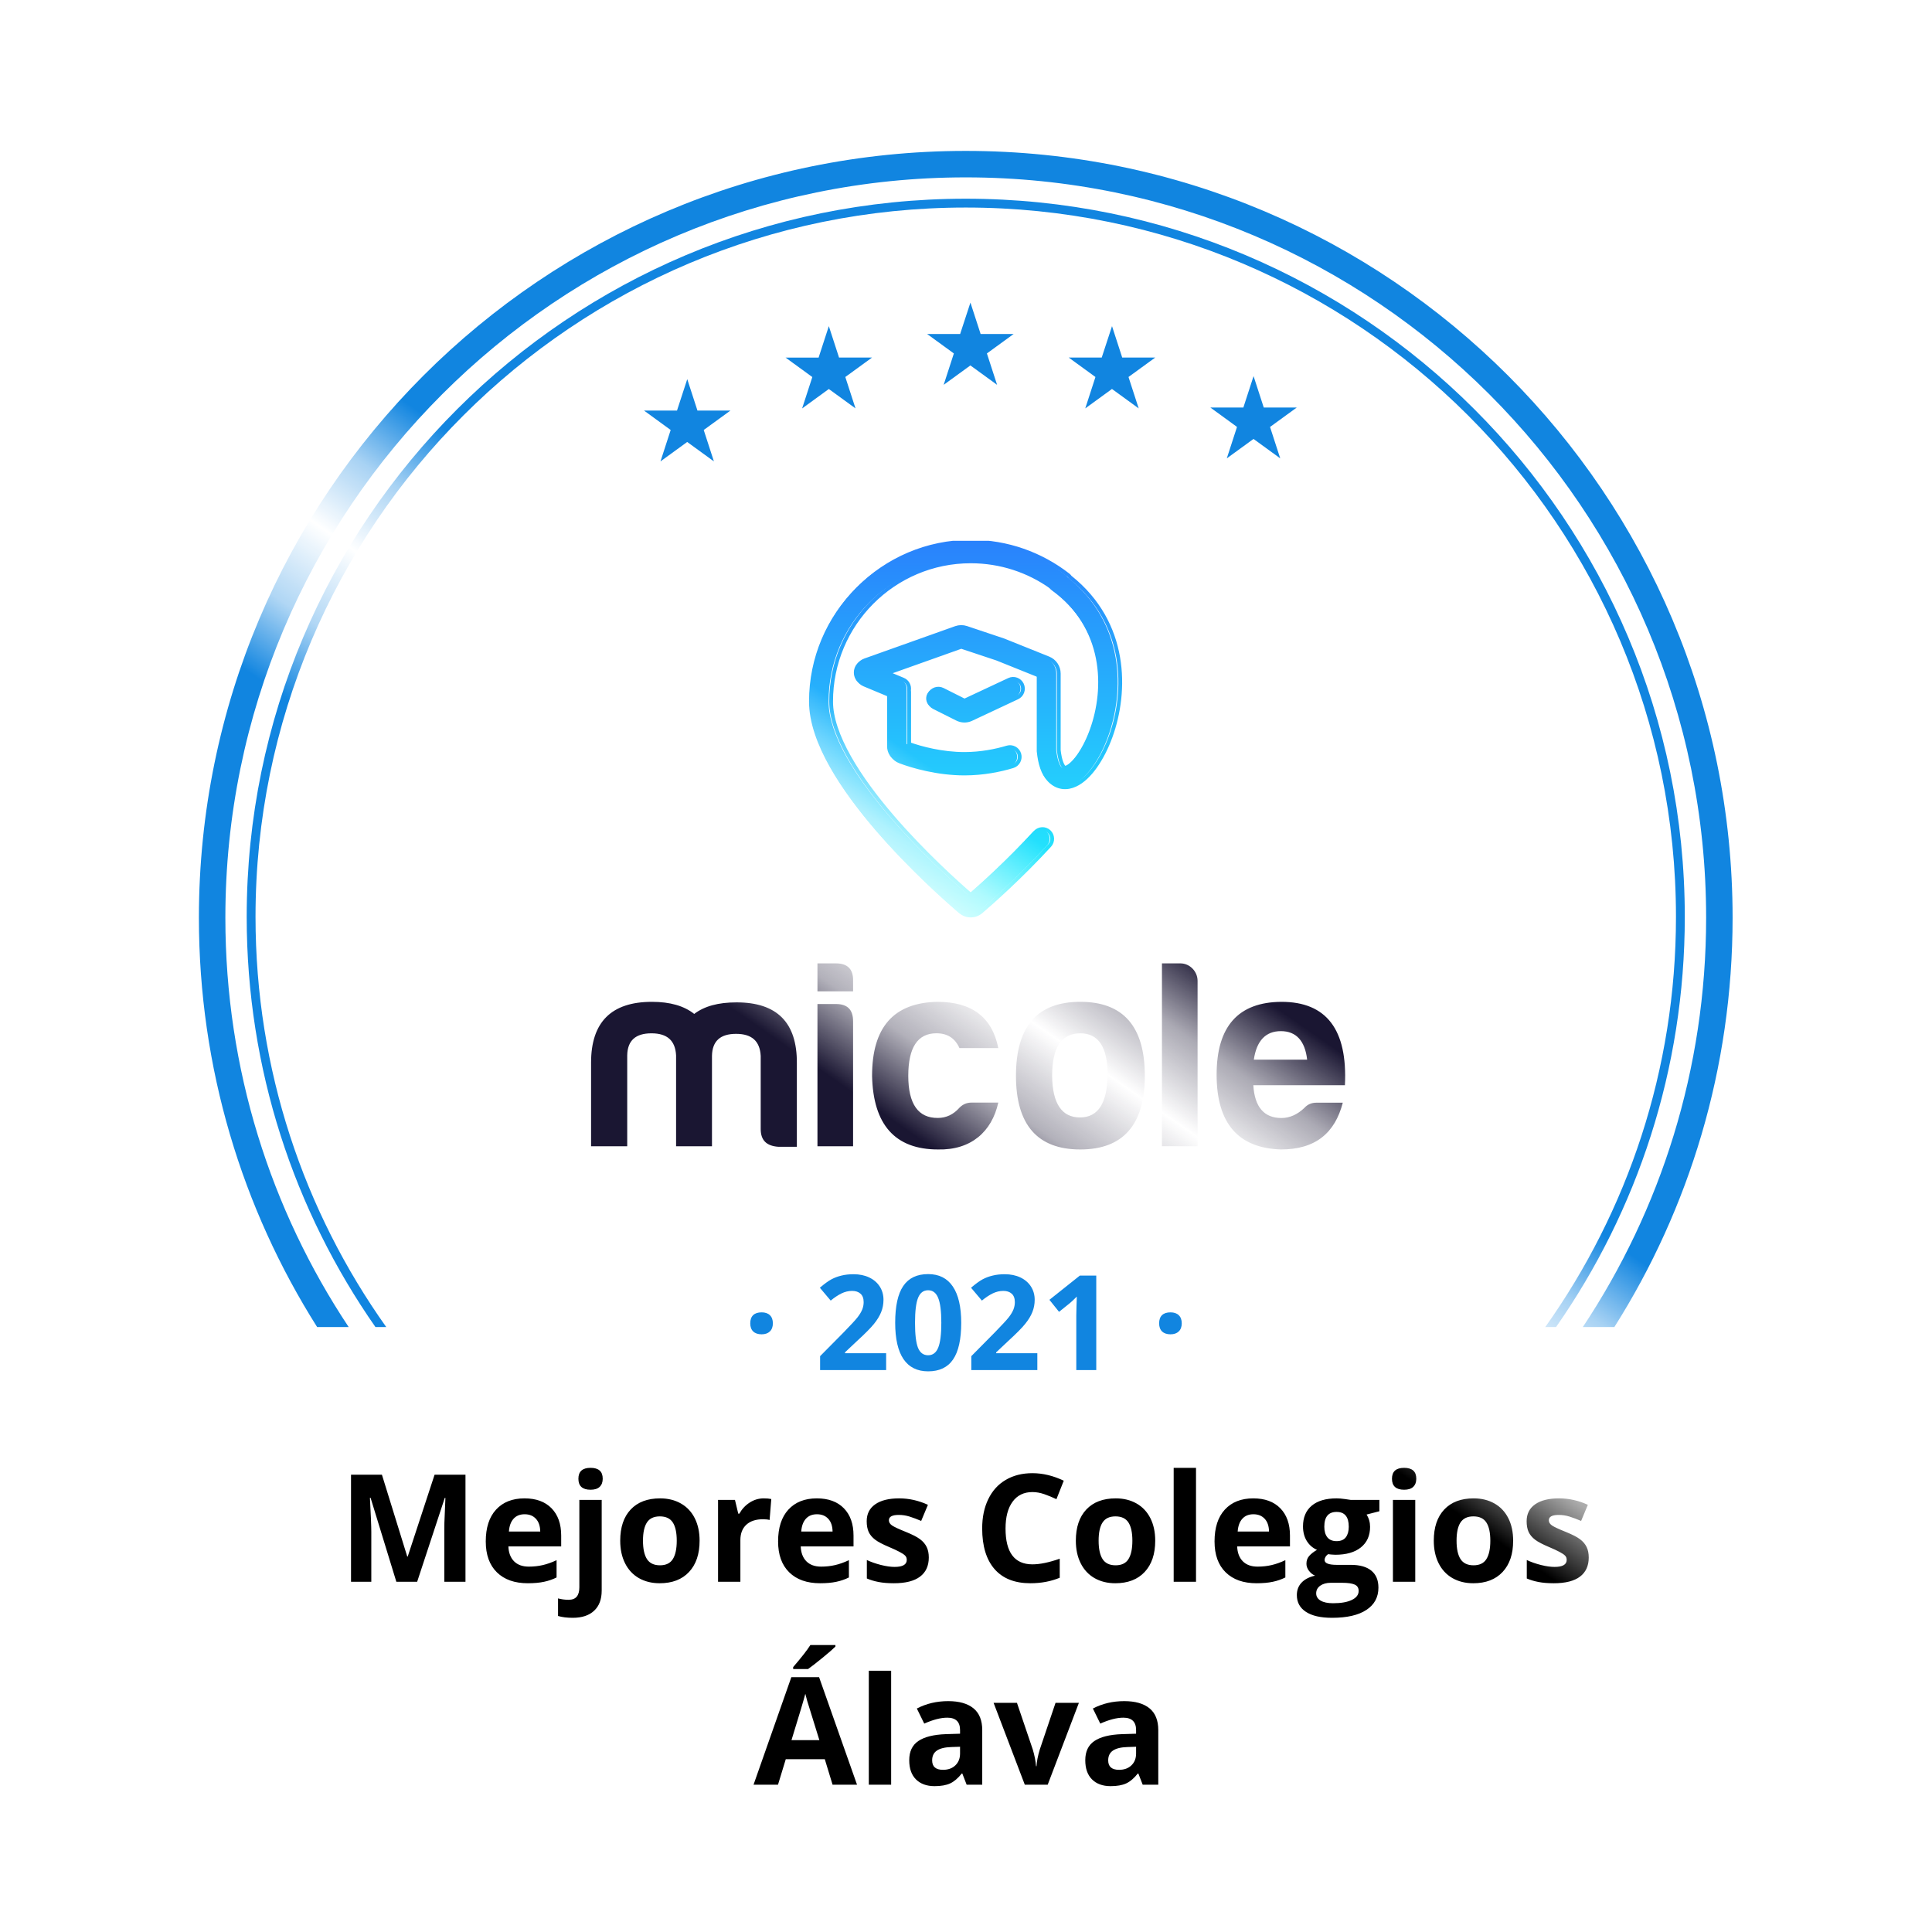 <svg width="219" height="219" viewBox="0 0 219 219" fill="none" xmlns="http://www.w3.org/2000/svg">
<g filter="url(#filter0_d_1114_1125)">
<path fill-rule="evenodd" clip-rule="evenodd" d="M115.078 2.498C112.028 -0.833 106.778 -0.833 103.727 2.498C101.1 5.366 96.746 5.824 93.58 3.565C89.904 0.941 84.769 2.032 82.477 5.925C80.504 9.276 76.34 10.629 72.774 9.077C68.632 7.275 63.836 9.411 62.404 13.694C61.171 17.383 57.379 19.572 53.568 18.796C49.142 17.894 44.895 20.98 44.385 25.468C43.945 29.332 40.692 32.262 36.803 32.295C32.286 32.333 28.773 36.234 29.207 40.73C29.581 44.602 27.008 48.144 23.21 48.984C18.8 49.961 16.175 54.508 17.535 58.815C18.705 62.524 16.924 66.523 13.385 68.135C9.274 70.008 7.652 75.001 9.877 78.931C11.793 82.316 10.883 86.598 7.756 88.911C4.124 91.597 3.576 96.818 6.569 100.2C9.147 103.112 9.147 107.49 6.569 110.403C3.576 113.785 4.124 119.006 7.756 121.692C10.883 124.005 11.793 128.287 9.877 131.671C7.652 135.602 9.274 140.595 13.385 142.467C16.924 144.079 18.705 148.079 17.535 151.788L17.146 153.021C15.995 156.665 18.216 160.512 21.948 161.339L27 162.457V179.301C27 184.824 31.477 189.301 37 189.301H53C58.523 189.301 63 193.778 63 199.301V200.301C63 205.824 67.477 210.301 73 210.301H147C152.523 210.301 157 205.824 157 200.301V199.301C157 193.778 161.477 189.301 167 189.301H183C188.523 189.301 193 184.824 193 179.301V162.193L196.857 161.339C200.589 160.512 202.81 156.665 201.66 153.021L201.271 151.788C200.1 148.079 201.881 144.079 205.42 142.467C209.531 140.595 211.153 135.602 208.928 131.671C207.012 128.287 207.922 124.005 211.049 121.692C214.681 119.006 215.23 113.785 212.236 110.403C209.658 107.49 209.658 103.112 212.236 100.2C215.23 96.818 214.681 91.597 211.049 88.911C207.922 86.598 207.012 82.316 208.928 78.931C211.153 75.001 209.531 70.008 205.42 68.135C201.881 66.523 200.1 62.524 201.271 58.815C202.63 54.508 200.005 49.961 195.595 48.984C191.798 48.144 189.224 44.602 189.598 40.73C190.032 36.234 186.519 32.333 182.003 32.295C178.113 32.262 174.86 29.332 174.421 25.468C173.91 20.98 169.663 17.894 165.237 18.796C161.426 19.572 157.635 17.383 156.402 13.694C154.969 9.411 150.173 7.275 146.032 9.077C142.465 10.629 138.302 9.276 136.328 5.925C134.037 2.032 128.902 0.941 125.225 3.565C122.059 5.824 117.705 5.366 115.078 2.498Z" fill="white"/>
</g>
<path d="M110.002 34.301L111.112 37.717L111.156 37.861H111.306H114.899L111.993 39.974L111.871 40.063L111.916 40.207L113.025 43.623L110.119 41.511L109.997 41.422L109.875 41.511L106.969 43.623L108.078 40.207L108.122 40.063L108 39.974L105.094 37.861H108.688H108.838L108.882 37.717L110.002 34.301Z" fill="#1185E0"/>
<path d="M126.052 36.97L127.161 40.386L127.206 40.531H127.355H130.949L128.043 42.644L127.921 42.732L127.966 42.877L129.075 46.293L126.169 44.18L126.047 44.091L125.925 44.18L123.019 46.293L124.128 42.877L124.172 42.732L124.05 42.644L121.144 40.531H124.738H124.888L124.932 40.386L126.052 36.97Z" fill="#1185E0"/>
<path d="M77.903 42.978L79.012 46.394L79.056 46.538H79.206H82.8L79.894 48.651L79.772 48.74L79.816 48.884L80.925 52.301L78.019 50.188L77.897 50.099L77.775 50.188L74.869 52.301L75.978 48.884L76.022 48.74L75.9 48.651L73 46.538H76.594H76.743L76.788 46.394L77.903 42.978Z" fill="#1185E0"/>
<path d="M93.952 36.97L95.062 40.386L95.106 40.531H95.256H98.849L95.943 42.644L95.821 42.732L95.866 42.877L96.975 46.293L94.074 44.185L93.952 44.097L93.83 44.185L90.924 46.298L92.034 42.882L92.078 42.738L91.956 42.649L89.05 40.536H92.644H92.793L92.838 40.392L93.952 36.97Z" fill="#1185E0"/>
<path d="M142.096 42.634L143.205 46.051L143.25 46.195H143.4H146.993L144.087 48.308L143.965 48.397L144.01 48.541L145.119 51.957L142.213 49.844L142.091 49.755L141.969 49.844L139.063 51.957L140.172 48.541L140.216 48.397L140.105 48.308L137.199 46.195H140.793H140.943L140.987 46.051L142.096 42.634Z" fill="#1185E0"/>
<path d="M94.374 202.301L93.494 199.412H89.07L88.19 202.301H85.418L89.701 190.115H92.847L97.147 202.301H94.374ZM92.88 197.254C92.066 194.636 91.607 193.156 91.502 192.813C91.402 192.47 91.33 192.199 91.286 192C91.103 192.708 90.581 194.459 89.717 197.254H92.88ZM89.908 189.194V188.97C90.86 187.863 91.51 187.03 91.859 186.471H94.698V186.646C94.41 186.933 93.918 187.362 93.22 187.932C92.528 188.497 91.986 188.917 91.593 189.194H89.908ZM101.015 202.301H98.483V189.385H101.015V202.301ZM109.573 202.301L109.083 201.039H109.017C108.59 201.576 108.151 201.949 107.697 202.16C107.249 202.364 106.662 202.467 105.937 202.467C105.046 202.467 104.343 202.212 103.829 201.703C103.319 201.194 103.065 200.469 103.065 199.528C103.065 198.543 103.408 197.818 104.094 197.354C104.786 196.883 105.826 196.623 107.215 196.573L108.826 196.523V196.117C108.826 195.176 108.344 194.706 107.381 194.706C106.64 194.706 105.768 194.93 104.767 195.378L103.928 193.668C104.996 193.109 106.181 192.83 107.481 192.83C108.726 192.83 109.681 193.101 110.345 193.643C111.009 194.185 111.341 195.01 111.341 196.117V202.301H109.573ZM108.826 198.001L107.846 198.034C107.11 198.056 106.562 198.189 106.203 198.433C105.843 198.676 105.663 199.047 105.663 199.545C105.663 200.259 106.073 200.616 106.892 200.616C107.478 200.616 107.946 200.447 108.294 200.109C108.649 199.772 108.826 199.324 108.826 198.765V198.001ZM116.164 202.301L112.627 193.021H115.275L117.068 198.308C117.268 198.978 117.392 199.611 117.442 200.209H117.492C117.519 199.678 117.644 199.044 117.865 198.308L119.65 193.021H122.298L118.762 202.301H116.164ZM129.528 202.301L129.038 201.039H128.972C128.546 201.576 128.106 201.949 127.652 202.16C127.204 202.364 126.617 202.467 125.892 202.467C125.001 202.467 124.298 202.212 123.784 201.703C123.275 201.194 123.02 200.469 123.02 199.528C123.02 198.543 123.363 197.818 124.049 197.354C124.741 196.883 125.781 196.623 127.17 196.573L128.781 196.523V196.117C128.781 195.176 128.299 194.706 127.336 194.706C126.595 194.706 125.723 194.93 124.722 195.378L123.883 193.668C124.951 193.109 126.136 192.83 127.436 192.83C128.681 192.83 129.636 193.101 130.3 193.643C130.964 194.185 131.296 195.01 131.296 196.117V202.301H129.528ZM128.781 198.001L127.801 198.034C127.065 198.056 126.517 198.189 126.158 198.433C125.798 198.676 125.618 199.047 125.618 199.545C125.618 200.259 126.028 200.616 126.847 200.616C127.433 200.616 127.901 200.447 128.25 200.109C128.604 199.772 128.781 199.324 128.781 198.765V198.001Z" fill="black"/>
<path d="M44.928 179.301L42.006 169.78H41.932C42.037 171.717 42.089 173.009 42.089 173.656V179.301H39.79V167.165H43.293L46.165 176.445H46.215L49.261 167.165H52.764V179.301H50.365V173.557C50.365 173.285 50.368 172.973 50.373 172.619C50.385 172.264 50.423 171.324 50.49 169.796H50.415L47.286 179.301H44.928ZM59.471 171.647C58.934 171.647 58.514 171.819 58.209 172.162C57.905 172.5 57.731 172.981 57.687 173.606H61.239C61.228 172.981 61.065 172.5 60.749 172.162C60.434 171.819 60.008 171.647 59.471 171.647ZM59.828 179.467C58.334 179.467 57.166 179.055 56.325 178.23C55.484 177.405 55.063 176.238 55.063 174.727C55.063 173.172 55.451 171.971 56.226 171.125C57.006 170.272 58.082 169.846 59.455 169.846C60.766 169.846 61.787 170.22 62.518 170.967C63.248 171.714 63.613 172.746 63.613 174.063V175.292H57.628C57.656 176.011 57.869 176.573 58.268 176.977C58.666 177.381 59.225 177.583 59.944 177.583C60.503 177.583 61.032 177.524 61.53 177.408C62.028 177.292 62.548 177.107 63.09 176.852V178.811C62.648 179.032 62.175 179.196 61.671 179.301C61.167 179.411 60.553 179.467 59.828 179.467ZM64.925 183.385C64.277 183.385 63.721 183.316 63.256 183.177V181.185C63.644 181.29 64.039 181.343 64.443 181.343C64.87 181.343 65.179 181.224 65.373 180.986C65.572 180.748 65.672 180.396 65.672 179.932V170.021H68.204V180.305C68.204 181.29 67.919 182.048 67.349 182.58C66.779 183.116 65.971 183.385 64.925 183.385ZM65.564 167.622C65.564 166.797 66.023 166.385 66.942 166.385C67.861 166.385 68.32 166.797 68.32 167.622C68.32 168.014 68.204 168.322 67.971 168.543C67.744 168.759 67.401 168.867 66.942 168.867C66.023 168.867 65.564 168.452 65.564 167.622ZM72.885 174.644C72.885 175.563 73.035 176.257 73.334 176.728C73.638 177.198 74.13 177.433 74.811 177.433C75.486 177.433 75.97 177.201 76.264 176.736C76.562 176.265 76.712 175.568 76.712 174.644C76.712 173.725 76.562 173.036 76.264 172.577C75.965 172.118 75.475 171.888 74.794 171.888C74.119 171.888 73.632 172.118 73.334 172.577C73.035 173.031 72.885 173.72 72.885 174.644ZM79.302 174.644C79.302 176.155 78.903 177.336 78.106 178.188C77.31 179.041 76.2 179.467 74.778 179.467C73.887 179.467 73.101 179.273 72.42 178.886C71.74 178.493 71.217 177.931 70.852 177.201C70.486 176.47 70.304 175.618 70.304 174.644C70.304 173.128 70.699 171.949 71.491 171.108C72.282 170.267 73.394 169.846 74.828 169.846C75.719 169.846 76.504 170.04 77.185 170.427C77.866 170.815 78.389 171.371 78.754 172.096C79.119 172.821 79.302 173.67 79.302 174.644ZM86.573 169.846C86.916 169.846 87.201 169.871 87.428 169.921L87.237 172.295C87.033 172.24 86.784 172.212 86.49 172.212C85.682 172.212 85.051 172.419 84.598 172.834C84.149 173.25 83.925 173.831 83.925 174.578V179.301H81.394V170.021H83.311L83.685 171.581H83.809C84.097 171.061 84.484 170.643 84.971 170.328C85.464 170.007 85.998 169.846 86.573 169.846ZM92.608 171.647C92.071 171.647 91.651 171.819 91.346 172.162C91.042 172.5 90.868 172.981 90.823 173.606H94.376C94.365 172.981 94.202 172.5 93.886 172.162C93.571 171.819 93.145 171.647 92.608 171.647ZM92.965 179.467C91.471 179.467 90.303 179.055 89.462 178.23C88.621 177.405 88.2 176.238 88.2 174.727C88.2 173.172 88.588 171.971 89.362 171.125C90.143 170.272 91.219 169.846 92.591 169.846C93.903 169.846 94.924 170.22 95.654 170.967C96.385 171.714 96.75 172.746 96.75 174.063V175.292H90.765C90.793 176.011 91.006 176.573 91.404 176.977C91.803 177.381 92.362 177.583 93.081 177.583C93.64 177.583 94.168 177.524 94.666 177.408C95.165 177.292 95.685 177.107 96.227 176.852V178.811C95.784 179.032 95.311 179.196 94.808 179.301C94.304 179.411 93.69 179.467 92.965 179.467ZM105.283 176.545C105.283 177.497 104.951 178.222 104.287 178.72C103.629 179.218 102.641 179.467 101.324 179.467C100.649 179.467 100.073 179.42 99.597 179.326C99.121 179.237 98.676 179.104 98.261 178.927V176.835C98.731 177.057 99.26 177.242 99.846 177.392C100.438 177.541 100.958 177.616 101.407 177.616C102.325 177.616 102.785 177.35 102.785 176.819C102.785 176.62 102.724 176.459 102.602 176.337C102.48 176.21 102.27 176.069 101.971 175.914C101.672 175.754 101.274 175.568 100.776 175.358C100.062 175.059 99.536 174.782 99.199 174.528C98.867 174.273 98.623 173.983 98.468 173.656C98.319 173.324 98.244 172.917 98.244 172.436C98.244 171.611 98.562 170.975 99.199 170.527C99.841 170.073 100.748 169.846 101.921 169.846C103.039 169.846 104.127 170.09 105.184 170.577L104.42 172.403C103.955 172.204 103.521 172.04 103.117 171.913C102.713 171.786 102.3 171.722 101.88 171.722C101.133 171.722 100.759 171.924 100.759 172.328C100.759 172.555 100.878 172.751 101.116 172.917C101.36 173.083 101.888 173.33 102.702 173.656C103.427 173.95 103.958 174.223 104.295 174.478C104.633 174.733 104.882 175.026 105.042 175.358C105.203 175.69 105.283 176.086 105.283 176.545ZM117.029 169.132C116.06 169.132 115.311 169.498 114.779 170.228C114.248 170.953 113.982 171.966 113.982 173.266C113.982 175.972 114.998 177.325 117.029 177.325C117.881 177.325 118.913 177.112 120.125 176.686V178.844C119.129 179.259 118.017 179.467 116.788 179.467C115.023 179.467 113.673 178.933 112.737 177.865C111.802 176.791 111.334 175.253 111.334 173.25C111.334 171.988 111.564 170.884 112.023 169.938C112.483 168.986 113.141 168.258 113.999 167.754C114.862 167.245 115.872 166.991 117.029 166.991C118.208 166.991 119.392 167.276 120.582 167.846L119.751 169.938C119.298 169.722 118.841 169.534 118.382 169.373C117.923 169.213 117.472 169.132 117.029 169.132ZM124.533 174.644C124.533 175.563 124.682 176.257 124.981 176.728C125.285 177.198 125.778 177.433 126.458 177.433C127.134 177.433 127.618 177.201 127.911 176.736C128.21 176.265 128.359 175.568 128.359 174.644C128.359 173.725 128.21 173.036 127.911 172.577C127.612 172.118 127.123 171.888 126.442 171.888C125.767 171.888 125.28 172.118 124.981 172.577C124.682 173.031 124.533 173.72 124.533 174.644ZM130.949 174.644C130.949 176.155 130.551 177.336 129.754 178.188C128.957 179.041 127.847 179.467 126.425 179.467C125.534 179.467 124.749 179.273 124.068 178.886C123.387 178.493 122.864 177.931 122.499 177.201C122.134 176.47 121.951 175.618 121.951 174.644C121.951 173.128 122.347 171.949 123.138 171.108C123.93 170.267 125.042 169.846 126.475 169.846C127.366 169.846 128.152 170.04 128.833 170.427C129.513 170.815 130.036 171.371 130.401 172.096C130.767 172.821 130.949 173.67 130.949 174.644ZM135.573 179.301H133.041V166.385H135.573V179.301ZM142.081 171.647C141.544 171.647 141.123 171.819 140.819 172.162C140.514 172.5 140.34 172.981 140.296 173.606H143.849C143.838 172.981 143.674 172.5 143.359 172.162C143.043 171.819 142.617 171.647 142.081 171.647ZM142.438 179.467C140.943 179.467 139.776 179.055 138.935 178.23C138.093 177.405 137.673 176.238 137.673 174.727C137.673 173.172 138.06 171.971 138.835 171.125C139.615 170.272 140.692 169.846 142.064 169.846C143.375 169.846 144.396 170.22 145.127 170.967C145.857 171.714 146.223 172.746 146.223 174.063V175.292H140.238C140.265 176.011 140.479 176.573 140.877 176.977C141.275 177.381 141.834 177.583 142.554 177.583C143.113 177.583 143.641 177.524 144.139 177.408C144.637 177.292 145.157 177.107 145.7 176.852V178.811C145.257 179.032 144.784 179.196 144.28 179.301C143.777 179.411 143.162 179.467 142.438 179.467ZM156.358 170.021V171.307L154.905 171.681C155.171 172.096 155.304 172.561 155.304 173.075C155.304 174.071 154.955 174.849 154.258 175.408C153.566 175.961 152.603 176.238 151.369 176.238L150.913 176.213L150.539 176.171C150.279 176.371 150.149 176.592 150.149 176.835C150.149 177.201 150.614 177.383 151.543 177.383H153.121C154.139 177.383 154.914 177.602 155.445 178.039C155.982 178.476 156.25 179.118 156.25 179.965C156.25 181.049 155.796 181.891 154.889 182.488C153.987 183.086 152.689 183.385 150.996 183.385C149.701 183.385 148.71 183.158 148.024 182.704C147.343 182.256 147.003 181.625 147.003 180.812C147.003 180.253 147.177 179.785 147.526 179.409C147.875 179.032 148.386 178.764 149.062 178.604C148.801 178.493 148.575 178.313 148.381 178.064C148.187 177.809 148.09 177.541 148.09 177.259C148.09 176.905 148.193 176.611 148.397 176.379C148.602 176.141 148.898 175.909 149.286 175.682C148.799 175.471 148.411 175.134 148.124 174.669C147.841 174.204 147.7 173.656 147.7 173.025C147.7 172.013 148.029 171.23 148.688 170.676C149.347 170.123 150.287 169.846 151.51 169.846C151.77 169.846 152.077 169.871 152.432 169.921C152.791 169.965 153.021 169.998 153.121 170.021H156.358ZM149.194 180.612C149.194 180.961 149.36 181.235 149.692 181.434C150.03 181.633 150.5 181.733 151.104 181.733C152.011 181.733 152.722 181.608 153.237 181.359C153.751 181.11 154.009 180.77 154.009 180.338C154.009 179.99 153.857 179.749 153.552 179.616C153.248 179.483 152.778 179.417 152.141 179.417H150.83C150.365 179.417 149.975 179.525 149.659 179.741C149.349 179.962 149.194 180.253 149.194 180.612ZM150.116 173.059C150.116 173.562 150.229 173.961 150.456 174.254C150.688 174.547 151.04 174.694 151.51 174.694C151.986 174.694 152.335 174.547 152.556 174.254C152.778 173.961 152.888 173.562 152.888 173.059C152.888 171.941 152.429 171.382 151.51 171.382C150.581 171.382 150.116 171.941 150.116 173.059ZM157.786 167.622C157.786 166.797 158.245 166.385 159.164 166.385C160.082 166.385 160.542 166.797 160.542 167.622C160.542 168.014 160.425 168.322 160.193 168.543C159.966 168.759 159.623 168.867 159.164 168.867C158.245 168.867 157.786 168.452 157.786 167.622ZM160.425 179.301H157.894V170.021H160.425V179.301ZM165.107 174.644C165.107 175.563 165.256 176.257 165.555 176.728C165.86 177.198 166.352 177.433 167.033 177.433C167.708 177.433 168.192 177.201 168.485 176.736C168.784 176.265 168.934 175.568 168.934 174.644C168.934 173.725 168.784 173.036 168.485 172.577C168.187 172.118 167.697 171.888 167.016 171.888C166.341 171.888 165.854 172.118 165.555 172.577C165.256 173.031 165.107 173.72 165.107 174.644ZM171.523 174.644C171.523 176.155 171.125 177.336 170.328 178.188C169.531 179.041 168.422 179.467 167 179.467C166.109 179.467 165.323 179.273 164.642 178.886C163.961 178.493 163.438 177.931 163.073 177.201C162.708 176.47 162.525 175.618 162.525 174.644C162.525 173.128 162.921 171.949 163.712 171.108C164.504 170.267 165.616 169.846 167.049 169.846C167.94 169.846 168.726 170.04 169.407 170.427C170.087 170.815 170.61 171.371 170.976 172.096C171.341 172.821 171.523 173.67 171.523 174.644ZM180.09 176.545C180.09 177.497 179.758 178.222 179.094 178.72C178.435 179.218 177.447 179.467 176.13 179.467C175.455 179.467 174.88 179.42 174.404 179.326C173.928 179.237 173.482 179.104 173.067 178.927V176.835C173.538 177.057 174.066 177.242 174.653 177.392C175.245 177.541 175.765 177.616 176.213 177.616C177.132 177.616 177.591 177.35 177.591 176.819C177.591 176.62 177.53 176.459 177.409 176.337C177.287 176.21 177.077 176.069 176.778 175.914C176.479 175.754 176.081 175.568 175.583 175.358C174.869 175.059 174.343 174.782 174.005 174.528C173.673 174.273 173.43 173.983 173.275 173.656C173.125 173.324 173.051 172.917 173.051 172.436C173.051 171.611 173.369 170.975 174.005 170.527C174.647 170.073 175.555 169.846 176.728 169.846C177.846 169.846 178.933 170.09 179.99 170.577L179.227 172.403C178.762 172.204 178.327 172.04 177.923 171.913C177.519 171.786 177.107 171.722 176.687 171.722C175.939 171.722 175.566 171.924 175.566 172.328C175.566 172.555 175.685 172.751 175.923 172.917C176.166 173.083 176.695 173.33 177.508 173.656C178.233 173.95 178.764 174.223 179.102 174.478C179.44 174.733 179.689 175.026 179.849 175.358C180.01 175.69 180.09 176.086 180.09 176.545Z" fill="black"/>
<path d="M85.044 150.005C85.044 149.595 85.154 149.285 85.374 149.075C85.594 148.865 85.914 148.76 86.334 148.76C86.739 148.76 87.051 148.868 87.271 149.083C87.496 149.297 87.608 149.605 87.608 150.005C87.608 150.401 87.493 150.708 87.264 150.928C87.039 151.143 86.729 151.25 86.334 151.25C85.923 151.25 85.606 151.143 85.381 150.928C85.157 150.713 85.044 150.406 85.044 150.005ZM100.447 155.301H92.962V153.726L95.65 151.009C96.446 150.193 96.966 149.629 97.21 149.317C97.454 149 97.63 148.707 97.737 148.438C97.845 148.169 97.898 147.891 97.898 147.603C97.898 147.173 97.779 146.854 97.54 146.644C97.305 146.434 96.99 146.329 96.595 146.329C96.18 146.329 95.777 146.424 95.386 146.614C94.996 146.805 94.588 147.076 94.163 147.427L92.933 145.97C93.46 145.521 93.897 145.203 94.244 145.018C94.59 144.832 94.969 144.69 95.379 144.593C95.789 144.49 96.248 144.439 96.756 144.439C97.425 144.439 98.016 144.561 98.528 144.805C99.041 145.049 99.439 145.391 99.722 145.831C100.005 146.27 100.147 146.773 100.147 147.339C100.147 147.833 100.059 148.296 99.883 148.731C99.712 149.161 99.444 149.603 99.078 150.057C98.716 150.511 98.077 151.158 97.159 151.998L95.782 153.294V153.396H100.447V155.301ZM108.958 149.947C108.958 151.817 108.65 153.201 108.035 154.1C107.425 154.998 106.482 155.447 105.208 155.447C103.973 155.447 103.04 154.983 102.41 154.056C101.785 153.128 101.473 151.758 101.473 149.947C101.473 148.057 101.778 146.666 102.388 145.772C102.999 144.874 103.938 144.424 105.208 144.424C106.443 144.424 107.376 144.893 108.006 145.831C108.641 146.768 108.958 148.14 108.958 149.947ZM103.721 149.947C103.721 151.26 103.833 152.203 104.058 152.774C104.288 153.34 104.671 153.624 105.208 153.624C105.735 153.624 106.116 153.335 106.351 152.759C106.585 152.183 106.702 151.246 106.702 149.947C106.702 148.633 106.583 147.691 106.343 147.12C106.109 146.543 105.73 146.255 105.208 146.255C104.676 146.255 104.295 146.543 104.065 147.12C103.836 147.691 103.721 148.633 103.721 149.947ZM117.586 155.301H110.101V153.726L112.789 151.009C113.584 150.193 114.104 149.629 114.349 149.317C114.593 149 114.769 148.707 114.876 148.438C114.983 148.169 115.037 147.891 115.037 147.603C115.037 147.173 114.917 146.854 114.678 146.644C114.444 146.434 114.129 146.329 113.733 146.329C113.318 146.329 112.916 146.424 112.525 146.614C112.134 146.805 111.727 147.076 111.302 147.427L110.071 145.97C110.599 145.521 111.036 145.203 111.382 145.018C111.729 144.832 112.107 144.69 112.518 144.593C112.928 144.49 113.387 144.439 113.895 144.439C114.563 144.439 115.154 144.561 115.667 144.805C116.18 145.049 116.578 145.391 116.861 145.831C117.144 146.27 117.286 146.773 117.286 147.339C117.286 147.833 117.198 148.296 117.022 148.731C116.851 149.161 116.583 149.603 116.216 150.057C115.855 150.511 115.215 151.158 114.297 151.998L112.92 153.294V153.396H117.586V155.301ZM124.266 155.301H122.002V149.104L122.024 148.086L122.061 146.973C121.685 147.349 121.424 147.596 121.277 147.713L120.047 148.702L118.956 147.339L122.405 144.593H124.266V155.301ZM131.392 150.005C131.392 149.595 131.502 149.285 131.722 149.075C131.941 148.865 132.261 148.76 132.681 148.76C133.086 148.76 133.399 148.868 133.619 149.083C133.843 149.297 133.956 149.605 133.956 150.005C133.956 150.401 133.841 150.708 133.611 150.928C133.387 151.143 133.077 151.25 132.681 151.25C132.271 151.25 131.954 151.143 131.729 150.928C131.504 150.713 131.392 150.406 131.392 150.005Z" fill="#1185E0"/>
<path fill-rule="evenodd" clip-rule="evenodd" d="M25.546 104.032C25.546 57.681 63.121 20.106 109.471 20.106C155.822 20.106 193.397 57.681 193.397 104.032C193.397 121.187 188.251 137.137 179.418 150.427H182.993C191.483 137.001 196.397 121.089 196.397 104.032C196.397 56.024 157.479 17.106 109.471 17.106C61.464 17.106 22.546 56.024 22.546 104.032C22.546 121.089 27.46 137.001 35.949 150.427H39.525C30.692 137.137 25.546 121.187 25.546 104.032Z" fill="#1185E0"/>
<path fill-rule="evenodd" clip-rule="evenodd" d="M28.964 103.931C28.964 59.524 65.008 23.525 109.471 23.525C153.935 23.525 189.978 59.524 189.978 103.931C189.978 121.256 184.492 137.3 175.161 150.427H176.384C185.583 137.245 190.978 121.216 190.978 103.931C190.978 58.971 154.486 22.525 109.471 22.525C64.457 22.525 27.964 58.971 27.964 103.931C27.964 121.216 33.359 137.245 42.559 150.427H43.782C34.45 137.3 28.964 121.256 28.964 103.931Z" fill="#1185E0"/>
<g clip-path="url(#clip0_1114_1125)">
<path fill-rule="evenodd" clip-rule="evenodd" d="M71.098 119.631V129.933H67V120.452C67 115.851 69.31 113.562 73.895 113.562C75.959 113.562 77.541 114.021 78.691 114.933C79.846 114.051 81.423 113.623 83.492 113.623C88.077 113.623 90.357 115.911 90.327 120.513V129.993H88.233C86.897 129.903 86.229 129.263 86.229 127.982V119.691C86.138 118.013 85.224 117.191 83.437 117.191C81.644 117.191 80.735 118.013 80.705 119.691V129.933H76.637V119.631C76.547 117.952 75.633 117.131 73.845 117.131C72.042 117.131 71.128 117.952 71.098 119.631ZM94.756 113.809C96.062 113.809 96.7 114.449 96.7 115.76V129.933H92.662V113.809H94.756V113.809ZM94.756 109.203C96.092 109.203 96.73 109.873 96.7 111.183V112.373H92.662V109.203H94.756ZM106.326 130.296C101.465 130.296 98.974 127.493 98.854 121.944C98.854 116.425 101.315 113.653 106.266 113.562C110.153 113.562 112.463 115.301 113.161 118.804H108.757C108.27 117.705 107.421 117.126 106.146 117.126C104.021 117.126 102.957 118.739 102.957 121.939C102.957 125.14 104.082 126.753 106.326 126.722C107.266 126.722 108.089 126.324 108.757 125.563C109.154 125.165 109.606 124.983 110.123 124.983H113.161C112.428 128.285 110.063 130.386 106.326 130.296ZM119.263 121.944C119.293 125.084 120.358 126.667 122.422 126.667C124.486 126.667 125.52 125.024 125.55 121.823C125.55 118.683 124.516 117.131 122.452 117.131C120.327 117.131 119.263 118.744 119.263 121.944ZM129.769 121.944C129.769 127.493 127.308 130.296 122.452 130.296C117.596 130.296 115.165 127.493 115.165 121.944C115.165 116.334 117.596 113.562 122.452 113.562C127.308 113.562 129.769 116.334 129.769 121.944ZM135.75 111.183V129.928H131.712V109.203H133.806C134.871 109.203 135.75 110.12 135.75 111.183ZM142.127 120.115H148.169C147.928 117.983 146.923 116.884 145.191 116.884C143.463 116.884 142.434 117.983 142.127 120.115ZM145.196 130.296C140.335 130.145 137.909 127.307 137.909 121.823C137.909 116.334 140.37 113.593 145.256 113.562C150.358 113.562 152.759 116.702 152.452 123.013H142.067C142.218 125.482 143.283 126.732 145.256 126.732C146.195 126.732 147.079 126.334 147.868 125.573C148.234 125.175 148.686 124.994 149.233 124.994H152.211C151.328 128.406 149.143 130.296 145.196 130.296Z" fill="#1A1632"/>
<path d="M93.922 79.516C93.922 70.741 101.008 63.629 109.751 63.629C113.136 63.629 116.27 64.692 118.841 66.507C118.906 66.598 118.986 66.678 119.082 66.749C125.173 71.164 125.229 78.044 123.531 82.721C123.109 83.88 122.592 84.863 122.06 85.609C121.512 86.375 121.015 86.799 120.669 86.955C120.508 87.031 120.428 87.025 120.413 87.02C120.408 87.02 120.383 87.02 120.322 86.96C120.152 86.784 119.865 86.259 119.73 85.03V76.34C119.73 75.584 119.273 74.904 118.57 74.622L113.472 72.575L109.259 71.164C108.867 71.033 108.445 71.038 108.059 71.174L97.769 74.838C96.498 75.292 96.448 77.081 97.694 77.6L100.556 78.795V84.606C100.556 85.327 100.978 86.022 101.706 86.305C103.137 86.859 105.98 87.676 109.038 87.676C111.172 87.676 113.106 87.278 114.517 86.849C115.105 86.673 115.431 86.053 115.255 85.468C115.079 84.883 114.462 84.551 113.879 84.727C112.624 85.105 110.906 85.458 109.038 85.458C106.512 85.458 104.102 84.813 102.771 84.334V78.432C102.771 78.371 102.766 78.306 102.756 78.246C102.841 77.746 102.575 77.237 102.088 77.036L100.31 76.295L108.682 73.316L112.714 74.667L117.52 76.597V85.156L117.525 85.211C117.671 86.627 118.032 87.797 118.745 88.522C119.127 88.91 119.599 89.162 120.136 89.228C120.659 89.293 121.156 89.178 121.593 88.976C122.436 88.588 123.21 87.817 123.863 86.904C124.531 85.972 125.133 84.803 125.61 83.482C127.448 78.417 127.559 70.64 121.01 65.428C120.945 65.338 120.87 65.252 120.779 65.181C117.731 62.818 113.904 61.406 109.751 61.406C99.788 61.406 91.707 69.516 91.707 79.516C91.707 81.91 92.672 84.46 94.043 86.9C95.424 89.359 97.282 91.809 99.195 94.041C103.032 98.502 107.195 102.176 108.566 103.346C109.254 103.935 110.243 103.92 110.921 103.346C112.106 102.332 115.366 99.465 118.69 95.841C119.102 95.392 119.077 94.686 118.625 94.273C118.178 93.86 117.475 93.885 117.063 94.339C114.035 97.635 111.057 100.296 109.741 101.44C108.194 100.1 104.378 96.682 100.867 92.595C99.004 90.428 97.247 88.099 95.966 85.816C94.675 83.502 93.922 81.355 93.922 79.516Z" fill="url(#paint0_linear_1114_1125)"/>
<path d="M115.572 77.59C115.828 78.145 115.592 78.805 115.039 79.067L109.832 81.507C109.32 81.743 108.732 81.738 108.23 81.486L105.598 80.166C105.051 79.894 104.83 79.223 105.101 78.674C105.372 78.125 106.04 77.903 106.588 78.175L109.058 79.415L114.105 77.051C114.653 76.794 115.311 77.036 115.572 77.59Z" fill="url(#paint1_linear_1114_1125)"/>
<path d="M111.214 103.341C110.536 103.92 109.546 103.93 108.858 103.341C107.488 102.166 103.319 98.497 99.488 94.037C97.569 91.809 95.716 89.354 94.335 86.895C92.964 84.455 92 81.91 92 79.511C92 69.511 100.075 61.401 110.044 61.401C114.197 61.401 118.018 62.808 121.072 65.177C121.162 65.247 121.242 65.333 121.303 65.423C127.851 70.64 127.741 78.412 125.903 83.477C125.426 84.793 124.818 85.967 124.155 86.9C123.507 87.812 122.734 88.583 121.885 88.971C121.448 89.173 120.951 89.289 120.429 89.223C119.892 89.153 119.42 88.906 119.038 88.517C118.325 87.792 117.963 86.617 117.818 85.206L117.813 85.151V76.593L113.007 74.662L108.964 73.316L100.597 76.295L102.375 77.036C102.862 77.238 103.123 77.747 103.043 78.246C103.053 78.306 103.058 78.367 103.058 78.432V84.339C104.389 84.823 106.8 85.463 109.326 85.463C111.194 85.463 112.911 85.11 114.167 84.732C114.754 84.556 115.367 84.889 115.543 85.473C115.718 86.058 115.387 86.678 114.804 86.854C113.393 87.283 111.46 87.681 109.326 87.681C106.272 87.681 103.425 86.859 101.994 86.31C101.265 86.028 100.844 85.332 100.844 84.611V78.8L97.981 77.606C96.736 77.086 96.781 75.297 98.056 74.844L108.346 71.179C108.733 71.043 109.155 71.038 109.546 71.169L113.76 72.581L118.857 74.627C119.555 74.909 120.017 75.59 120.017 76.346V85.035C120.153 86.265 120.439 86.789 120.61 86.965C120.67 87.026 120.695 87.026 120.7 87.026C120.715 87.026 120.796 87.031 120.956 86.96C121.303 86.799 121.8 86.38 122.347 85.614C122.88 84.868 123.397 83.886 123.819 82.726C125.516 78.049 125.461 71.169 119.369 66.754C119.274 66.683 119.194 66.603 119.128 66.512C116.557 64.698 113.423 63.634 110.039 63.634C101.296 63.634 94.21 70.746 94.21 79.521C94.21 81.361 94.968 83.508 96.259 85.811C97.544 88.094 99.297 90.423 101.16 92.59C104.67 96.672 108.487 100.095 110.034 101.435C111.354 100.291 114.327 97.635 117.356 94.334C117.767 93.885 118.47 93.855 118.917 94.268C119.364 94.682 119.394 95.387 118.983 95.836C115.653 99.46 112.399 102.328 111.214 103.341ZM111.214 103.341L110.496 102.494L111.214 103.341ZM115.317 79.067C115.869 78.81 116.11 78.145 115.849 77.59C115.593 77.036 114.93 76.794 114.378 77.056L109.331 79.42L106.86 78.18C106.312 77.908 105.649 78.13 105.373 78.679C105.102 79.228 105.323 79.894 105.87 80.171L108.502 81.492C109.004 81.743 109.597 81.754 110.104 81.512L115.317 79.067Z" stroke="url(#paint2_linear_1114_1125)" stroke-width="0.427" stroke-linecap="round"/>
</g>
<path fill-rule="evenodd" clip-rule="evenodd" d="M201.813 146.103L38.1 32.195C37.717 32.258 37.324 32.291 36.926 32.295C32.409 32.333 28.896 36.234 29.33 40.73C29.704 44.602 27.131 48.144 23.333 48.984C18.923 49.961 16.298 54.508 17.657 58.815C18.828 62.524 17.047 66.523 13.508 68.135C12.523 68.584 11.681 69.212 11 69.961L182.606 189.36C187.365 188.592 191 184.465 191 179.488V164.83C192.07 163.244 193.725 162.059 195.718 161.618C200.128 160.642 202.753 156.095 201.393 151.788C200.78 149.844 200.977 147.82 201.813 146.103Z" fill="url(#paint3_linear_1114_1125)" style="mix-blend-mode:overlay"/>
<defs>
<filter id="filter0_d_1114_1125" x="0.636" y="0" width="217.534" height="218.301" filterUnits="userSpaceOnUse" color-interpolation-filters="sRGB">
<feFlood flood-opacity="0" result="BackgroundImageFix"/>
<feColorMatrix in="SourceAlpha" type="matrix" values="0 0 0 0 0 0 0 0 0 0 0 0 0 0 0 0 0 0 127 0" result="hardAlpha"/>
<feOffset dy="4"/>
<feGaussianBlur stdDeviation="2"/>
<feColorMatrix type="matrix" values="0 0 0 0 0 0 0 0 0 0 0 0 0 0 0 0 0 0 0.15 0"/>
<feBlend mode="normal" in2="BackgroundImageFix" result="effect1_dropShadow_1114_1125"/>
<feBlend mode="normal" in="SourceGraphic" in2="effect1_dropShadow_1114_1125" result="shape"/>
</filter>
<linearGradient id="paint0_linear_1114_1125" x1="109.2" y1="61.408" x2="109.2" y2="103.78" gradientUnits="userSpaceOnUse">
<stop stop-color="#2982FC"/>
<stop offset="1" stop-color="#21F7FD"/>
</linearGradient>
<linearGradient id="paint1_linear_1114_1125" x1="110.328" y1="61.408" x2="110.328" y2="103.78" gradientUnits="userSpaceOnUse">
<stop stop-color="#2982FC"/>
<stop offset="1" stop-color="#21F7FD"/>
</linearGradient>
<linearGradient id="paint2_linear_1114_1125" x1="109.483" y1="61.408" x2="109.483" y2="103.78" gradientUnits="userSpaceOnUse">
<stop stop-color="#2982FC"/>
<stop offset="1" stop-color="#21F7FD"/>
</linearGradient>
<linearGradient id="paint3_linear_1114_1125" x1="143.529" y1="105.55" x2="116.984" y2="143.702" gradientUnits="userSpaceOnUse">
<stop offset="0.139" stop-color="white" stop-opacity="0"/>
<stop offset="0.321" stop-color="white" stop-opacity="0.634"/>
<stop offset="0.508" stop-color="white"/>
<stop offset="0.711" stop-color="white" stop-opacity="0.667"/>
<stop offset="0.899" stop-color="white" stop-opacity="0"/>
</linearGradient>
<clipPath id="clip0_1114_1125">
<rect width="85.478" height="69" fill="white" transform="translate(67 61.301)"/>
</clipPath>
</defs>
</svg>
